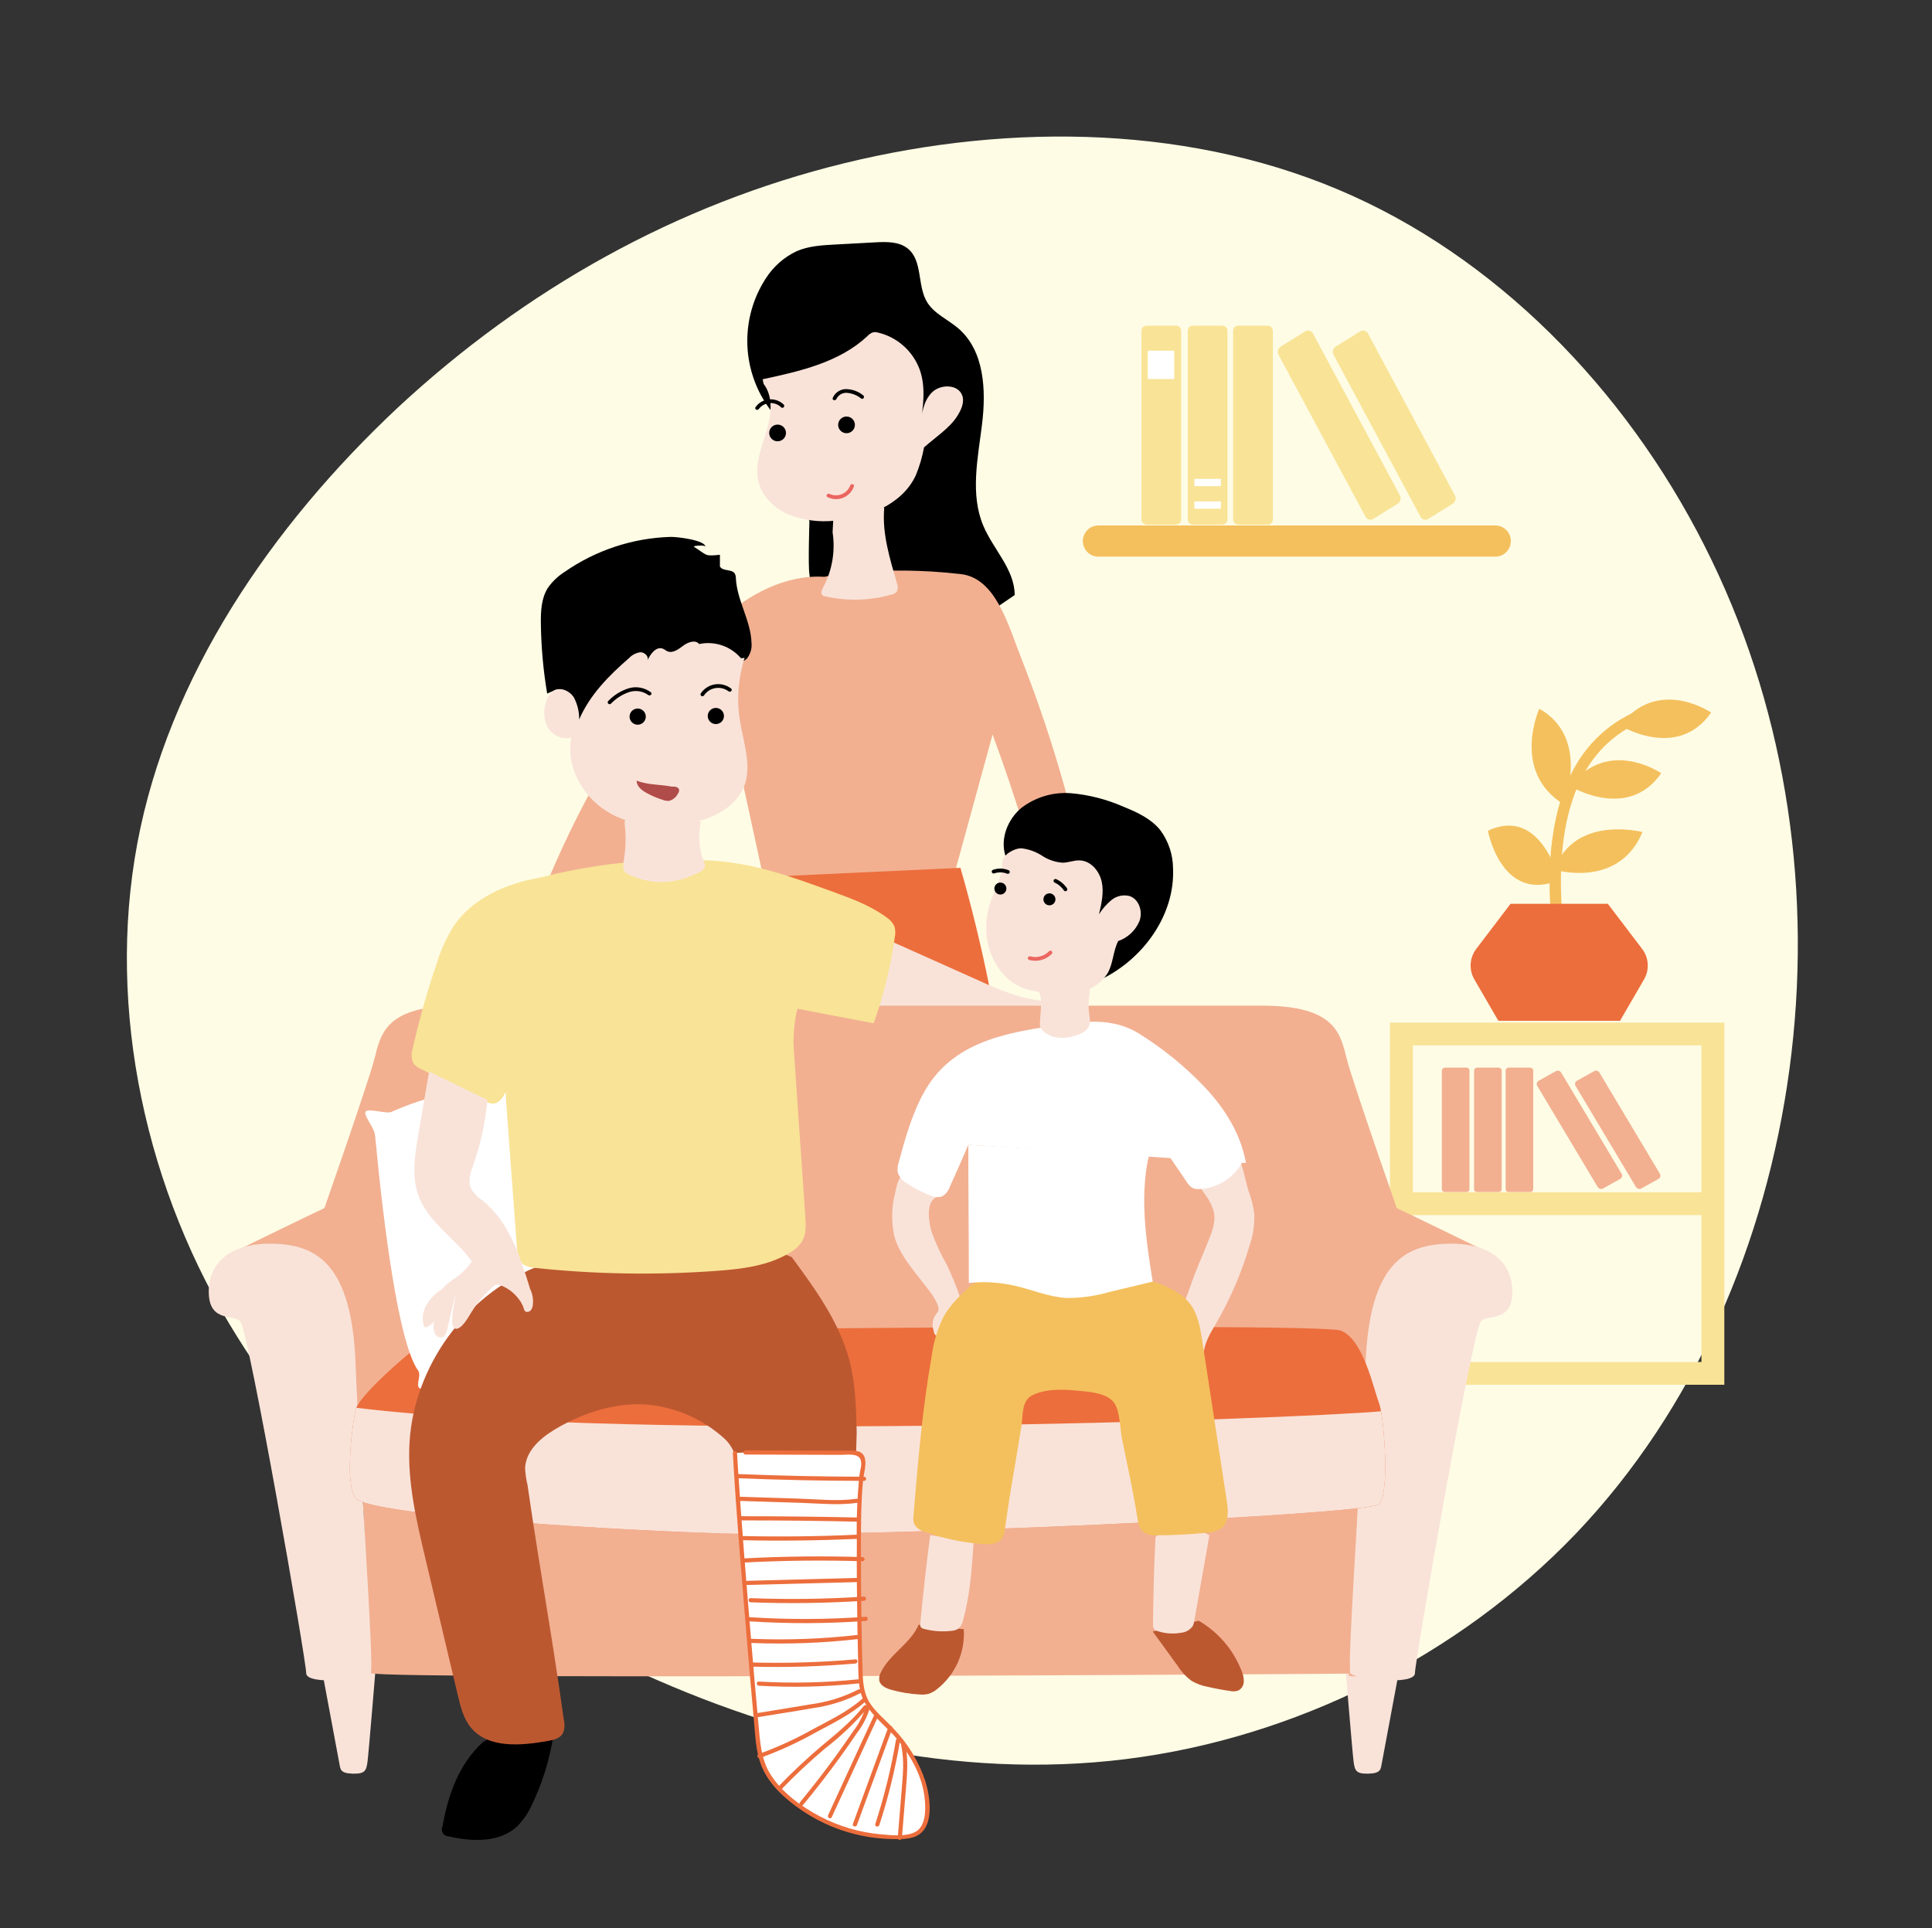 <svg width="521" height="520" viewBox="0 0 521 520" fill="none" xmlns="http://www.w3.org/2000/svg">
<rect x="0" y="0" width="521" height="520" fill="#333333" stroke="none"/>
<g clip-path="url(#clip0_117_2917)">
<path d="M364.652 52.777C406.716 71.759 441.012 108.4 461.574 151.075C482.091 193.499 488.832 241.707 482.563 288.32C476.295 334.934 457.019 379.957 425.057 413.503C393.303 446.753 348.91 468.779 303.679 474.401C258.198 480.068 211.633 469.376 169.135 449.434C126.595 429.24 88.376 399.755 64.023 360.591C39.42 321.473 28.635 272.426 37.022 227.507C45.409 182.589 73.012 142.051 107.299 109.901C141.631 78.007 182.485 55.051 227.784 43.992C273.084 32.932 322.586 33.793 364.652 52.777Z" fill="#FEFCE5"/>
<path d="M421.56 267.138C419.784 260.044 418.641 252.805 418.145 245.507C417.356 234.266 417.905 218.337 424.986 206.297C427.382 202.166 430.601 198.573 434.441 195.744C438.282 192.915 442.663 190.908 447.31 189.851L448.053 192.783C443.799 193.749 439.788 195.582 436.271 198.169C432.754 200.756 429.805 204.042 427.609 207.821C414.754 229.669 424.388 265.983 424.491 266.348L421.56 267.138Z" fill="#F4C05D"/>
<path d="M420.434 237.372C420.434 237.372 415.704 217.307 401.241 224.034C401.241 224.034 404.883 243.758 420.434 237.372Z" fill="#F4C05D"/>
<path d="M442.92 224.397C442.92 224.397 424.592 219.596 419.143 234.541C419.146 234.54 436.466 239.862 442.92 224.397Z" fill="#F4C05D"/>
<path d="M421.649 216.911C421.649 216.911 428.995 198.977 415.102 191.144C415.102 191.144 407.405 207.999 421.649 216.911Z" fill="#F4C05D"/>
<path d="M423.436 212.004C423.436 212.004 438.878 221.586 447.984 208.53C447.984 208.53 433.656 198.699 423.436 212.004Z" fill="#F4C05D"/>
<path d="M436.891 195.645C436.891 195.645 452.333 205.226 461.44 192.171C461.44 192.171 447.111 182.338 436.891 195.645Z" fill="#F4C05D"/>
<path d="M442.83 255.899L433.584 243.75H407.344L398.104 255.899C397.213 257.067 396.689 258.474 396.597 259.942C396.505 261.41 396.85 262.871 397.588 264.142L404.064 275.301H436.867L443.343 264.142C444.082 262.872 444.427 261.41 444.336 259.943C444.245 258.475 443.721 257.068 442.83 255.899Z" fill="#EC6E3C"/>
<path d="M374.837 275.789V373.447H464.996V275.789H374.837ZM381.006 321.549V281.932H458.828V321.553L381.006 321.549ZM381.006 367.307V327.697H458.828V367.307H381.006Z" fill="#F9E396"/>
<path d="M395.48 287.929H389.61C389.175 287.929 388.822 288.282 388.822 288.719V320.687C388.822 321.123 389.175 321.476 389.61 321.476H395.48C395.915 321.476 396.268 321.123 396.268 320.687V288.719C396.268 288.282 395.915 287.929 395.48 287.929Z" fill="#F2B091"/>
<path d="M404.169 287.929H398.299C397.864 287.929 397.512 288.282 397.512 288.719V320.687C397.512 321.123 397.864 321.476 398.299 321.476H404.169C404.604 321.476 404.957 321.123 404.957 320.687V288.719C404.957 288.282 404.604 287.929 404.169 287.929Z" fill="#F2B091"/>
<path d="M412.678 287.929H406.808C406.373 287.929 406.021 288.282 406.021 288.719V320.687C406.021 321.123 406.373 321.476 406.808 321.476H412.678C413.113 321.476 413.466 321.123 413.466 320.687V288.719C413.466 288.282 413.113 287.929 412.678 287.929Z" fill="#F2B091"/>
<path d="M436.917 317.938L432.296 320.518C432.055 320.654 431.771 320.69 431.503 320.621C431.235 320.551 431.004 320.381 430.858 320.146L414.554 292.854C414.487 292.742 414.442 292.617 414.423 292.487C414.404 292.357 414.41 292.224 414.443 292.097C414.475 291.969 414.532 291.85 414.61 291.745C414.689 291.639 414.788 291.551 414.901 291.484L414.934 291.466L419.561 288.884C419.802 288.749 420.086 288.713 420.354 288.782C420.621 288.852 420.851 289.022 420.997 289.257L437.304 316.551C437.37 316.664 437.414 316.789 437.432 316.92C437.45 317.05 437.442 317.183 437.409 317.31C437.375 317.437 437.317 317.556 437.238 317.661C437.158 317.766 437.059 317.854 436.945 317.92L436.917 317.938Z" fill="#F2B091"/>
<path d="M447.234 317.938L442.614 320.519C442.373 320.653 442.089 320.69 441.821 320.621C441.554 320.551 441.323 320.381 441.177 320.146L424.873 292.856C424.806 292.743 424.761 292.618 424.742 292.488C424.723 292.358 424.73 292.226 424.762 292.098C424.794 291.971 424.851 291.851 424.93 291.746C425.008 291.641 425.107 291.552 425.22 291.485L425.254 291.467L429.874 288.885C430.116 288.75 430.4 288.714 430.667 288.783C430.935 288.853 431.165 289.023 431.311 289.258L447.627 316.551C447.694 316.664 447.737 316.79 447.755 316.92C447.773 317.05 447.765 317.183 447.732 317.31C447.699 317.437 447.641 317.557 447.561 317.661C447.482 317.766 447.382 317.854 447.269 317.92L447.234 317.938Z" fill="#F2B091"/>
<path d="M130.159 469.881C123.768 475.741 120.839 484.038 119.322 492.557C119.217 492.783 119.157 493.028 119.146 493.278C119.136 493.527 119.174 493.777 119.26 494.011C119.346 494.246 119.477 494.461 119.647 494.645C119.816 494.828 120.02 494.976 120.246 495.08C120.493 495.195 120.761 495.255 121.033 495.257C127.323 496.711 134.692 496.958 139.428 492.585C141.207 490.791 142.628 488.672 143.615 486.343C145.983 481.363 147.712 476.102 148.76 470.685C149.08 469.614 149.035 468.466 148.632 467.423C147.809 465.828 145.672 465.517 143.871 465.584C139.001 465.77 134.267 467.251 130.155 469.876" fill="black"/>
<path d="M207.82 110.636C203.984 105.59 201.793 99.481 201.545 93.142C201.297 86.802 203.004 80.539 206.434 75.208C208.47 71.962 211.391 69.368 214.851 67.734C218.071 66.344 221.666 66.133 225.167 65.946L236.049 65.356C239.113 65.191 242.5 65.125 244.86 67.08C248.86 70.391 247.311 77.018 249.992 81.456C251.9 84.618 255.615 86.144 258.423 88.557C265.461 94.592 265.956 105.206 264.83 114.384C263.704 123.563 261.574 133.245 265.163 141.776C267.846 148.158 273.624 153.564 273.63 160.478C273.63 160.478 252.296 175.187 250.645 175.187C248.995 175.187 234.282 172.372 234.282 172.372L218.277 164.728C218.277 164.728 218.665 156.951 218.277 154.808C217.889 152.665 218.277 140.522 218.277 140.522C216.526 136.955 215.176 133.204 214.253 129.337C213.038 123.716 207.82 110.636 207.82 110.636Z" fill="black"/>
<path d="M249.177 120.661C248.704 123.278 247.947 125.835 246.92 128.287C243.191 136.162 233.809 139.806 225.09 140.422C220.862 140.877 216.587 140.311 212.621 138.772C208.737 137.086 205.39 133.792 204.469 129.671C203.483 125.27 205.301 120.8 206.626 116.49C207.95 112.179 208.669 107.089 205.913 103.508L205.662 102.282C215.757 100.126 226.393 97.696 233.91 90.65C234.327 90.175 234.861 89.819 235.459 89.617C235.908 89.544 236.369 89.573 236.806 89.7C239.371 90.315 241.743 91.56 243.708 93.324C245.673 95.087 247.169 97.314 248.062 99.802C249.71 104.581 248.94 109.808 248.151 114.803C248.528 111.585 249.027 108.102 251.33 105.819C253.633 103.537 258.375 103.59 259.476 106.638C260.169 108.57 259.141 110.671 258.021 112.392C255.96 115.553 251.995 118.131 249.183 120.651" fill="#F9E3D9"/>
<path d="M193.093 193.307C193.752 192.966 194.516 192.891 195.228 193.096C196.208 193.489 196.568 194.66 196.807 195.685L199.136 205.724L205.82 236.508L257.523 235.127L267.667 198.094C274.204 215.735 279.642 233.767 283.947 252.086C283.995 252.554 284.136 253.009 284.361 253.422C284.586 253.835 284.892 254.2 285.259 254.493C285.714 254.719 286.215 254.838 286.722 254.841C290.373 255.086 294.037 254.636 297.521 253.514L295.26 248.936C291.134 224.495 284.476 200.552 275.394 177.496C271.91 168.654 268.579 155.906 259.108 154.823C237.163 152.315 222.33 155.562 222.33 155.562C211.935 154.913 201.96 160.207 194.289 167.217C170.438 189.01 153.883 220.101 142.812 250.009C141.426 253.76 140.139 258.037 141.908 261.627C143.934 265.728 149.479 267.179 153.839 265.736C158.199 264.293 161.471 260.653 163.888 256.756C169.612 247.491 171.451 236.429 172.874 225.653C173.537 220.627 174.144 215.533 175.972 210.8C178.443 204.342 186.563 195.97 193.093 193.307Z" fill="#F2B091"/>
<path d="M206.361 236.484C201.26 258.963 198.063 281.833 196.803 304.852C222.021 305.959 247.266 303.405 271.756 297.268C269.22 275.882 264.954 254.739 259.001 234.046" fill="#EC6E3C"/>
<path d="M238.443 137.12C237.851 143.962 239.987 150.708 241.881 157.311C242.035 157.658 242.112 158.034 242.108 158.413C242.105 158.793 242.019 159.168 241.859 159.511C241.466 159.97 240.925 160.277 240.331 160.379C234.548 161.991 228.459 162.153 222.599 160.85C222.292 160.81 222.003 160.683 221.765 160.484C221.258 159.971 221.607 159.119 221.949 158.484C224.4 153.916 225.303 148.672 224.523 143.544L224.901 136.392L231.931 132.725L237.57 134.647L238.443 137.12Z" fill="#F9E3D9"/>
<path d="M235.244 251.584L264.244 264.568C267.671 266.207 271.216 267.585 274.85 268.689C282.414 270.781 290.46 270.472 298.098 272.279C300.19 272.774 302.511 273.669 303.249 275.68C304.505 279.099 300.294 281.934 296.747 282.815C287.33 285.158 277.426 284.293 267.822 282.902C254.414 280.961 240.628 277.789 230.022 269.393C228.366 268.218 227 266.678 226.027 264.893C223.738 260.08 228.044 253.574 233.388 253.774" fill="#F9E3D9"/>
<path d="M123.846 271.209C104.06 271.209 102.699 278.682 100.993 285.476C99.287 292.269 84.961 333.027 84.961 333.027L91.101 391.787H373.043L379.183 333.027C379.183 333.027 364.861 292.268 363.15 285.476C361.439 278.683 360.08 271.209 340.297 271.209" fill="#F2B091"/>
<path d="M60.731 338.79C60.731 338.79 92.463 323.179 96.216 321.822C99.969 320.464 111.225 320.246 111.906 323.752C112.587 327.258 118.046 356.807 116.681 360.202C115.316 363.598 96.565 385.869 94.344 385.772C92.123 385.676 60.731 338.79 60.731 338.79Z" fill="#F2B091"/>
<path d="M86.463 448.54C86.463 448.54 91.157 473.764 91.485 475.424C91.813 477.085 91.645 478.225 95.046 478.332C98.446 478.438 98.771 477.501 99.094 475.218C99.418 472.936 101.52 447.191 101.52 447.191L86.463 448.54Z" fill="#F9E3D9"/>
<path d="M377.672 448.54C377.672 448.54 372.976 473.764 372.65 475.424C372.325 477.085 372.489 478.225 369.088 478.332C365.688 478.438 365.364 477.501 365.04 475.218C364.715 472.936 362.614 447.191 362.614 447.191L377.672 448.54Z" fill="#F9E3D9"/>
<path d="M403.407 338.79C403.407 338.79 371.673 323.179 367.923 321.822C364.173 320.464 352.915 320.246 352.233 323.752C351.552 327.258 346.093 356.807 347.457 360.202C348.821 363.598 367.572 385.869 369.795 385.772C372.019 385.676 403.407 338.79 403.407 338.79Z" fill="#F2B091"/>
<path d="M376.26 402.394L376.253 402.318L373.281 402.357L370.311 402.318L370.301 402.394L97.869 405.097L99.969 451.225C103.183 453.143 399.479 451.245 373.28 451.245C373.074 451.245 360.958 453.146 364.168 451.225L366.268 405.097L376.26 402.394Z" fill="#F2B091"/>
<path d="M64.836 356.466C63.308 354.293 56.649 356.805 56.31 348.994C55.97 341.182 61.419 335.224 73.365 335.408C85.311 335.592 94.858 340.844 95.876 367.675C96.895 394.506 100.991 449.531 99.968 451.228C98.944 452.925 82.572 454.628 82.572 451.228C82.572 447.828 67.222 359.862 64.836 356.466Z" fill="#F9E3D9"/>
<path d="M399.302 356.466C400.83 354.293 407.489 356.805 407.829 348.994C408.168 341.182 402.72 335.224 390.775 335.408C378.829 335.592 369.282 340.844 368.263 367.675C367.244 394.506 363.146 449.531 364.171 451.229C365.195 452.927 381.567 454.63 381.567 451.229C381.567 447.829 396.915 359.862 399.302 356.466Z" fill="#F9E3D9"/>
<path d="M95.876 380.242C95.188 383.203 92.807 399.945 95.876 404.019C98.945 408.092 153.519 412.17 193.769 413.528C234.018 414.887 368.775 408.432 371.831 405.716C374.887 403.001 373.209 381.601 371.831 378.205C370.453 374.809 367.725 361.222 361.587 358.845C355.449 356.469 119.413 358.845 116.683 360.203C113.954 361.56 96.9 375.827 95.876 380.242Z" fill="#EC6E3C"/>
<path d="M96.084 379.659C95.997 379.845 95.927 380.039 95.876 380.238C95.188 383.199 92.807 399.941 95.876 404.014C98.945 408.087 153.519 412.166 193.769 413.524C234.018 414.881 368.775 408.428 371.831 405.712C374.458 403.377 373.586 387.249 372.416 380.61C348.202 382.743 173.645 389.072 96.084 379.659Z" fill="#F9E3D9"/>
<path d="M98.505 300.055C98.471 301.56 100.942 304.028 101.156 306.287C103.416 330.283 107.452 362.251 112.759 369.639C113.677 370.913 112.086 373.556 113.069 374.339C114.052 375.122 118.247 372.798 119.228 372.861C144.739 374.504 170.474 366.387 171.655 366.778C172.837 367.17 176.153 366.663 176.546 365.883C176.938 365.104 174.971 362.131 174.386 361.152C173.8 360.173 173.537 328.67 164.703 297.506C164.226 295.823 166.101 292.525 164.301 291.456C163.292 290.856 157.735 294.345 157.14 294.177C147.259 291.387 124.262 291.387 105.576 299.866C104.098 300.539 98.543 298.506 98.505 300.055Z" fill="white"/>
<path d="M228.804 462.765C222.426 463.847 215.939 464.13 209.491 463.607C205.782 463.183 204.877 463.126 204.606 459.391C204.375 456.191 204.152 452.999 203.904 449.805C202.875 436.602 201.596 423.422 200.068 410.265C199.293 403.59 200.877 393.097 195.429 388.046C189.524 382.654 181.997 379.386 174.035 378.76C166.048 378.323 158.096 380.771 151.107 384.641C146.889 386.973 141.967 390.493 141.599 395.784C141.665 397.394 141.89 398.994 142.27 400.56C142.695 403.528 143.134 406.492 143.586 409.453C144.439 415.054 145.339 420.649 146.243 426.246C148.285 438.803 150.329 451.357 152.068 463.96C152.365 465.151 152.254 466.407 151.752 467.527C150.955 468.86 149.236 469.254 147.703 469.527C140.437 470.815 131.64 471.582 126.97 465.892C124.974 463.46 124.198 460.291 123.47 457.236L114.692 420.22C112.267 409.984 109.823 399.574 110.433 389.072C111.618 368.67 125.373 349.513 144.38 341.793L183.049 326.935L213.504 339.018C219.871 347.668 226.373 356.59 229.08 366.971C230.725 373.282 230.888 379.867 231.025 386.385L228.804 462.765Z" fill="#BC5830"/>
<path d="M119.296 347.578C117.598 348.632 116.161 350.06 115.094 351.753C114.569 352.6 114.223 353.545 114.078 354.531C113.933 355.518 113.993 356.523 114.253 357.485C114.259 357.556 114.278 357.624 114.31 357.687C114.342 357.75 114.386 357.807 114.44 357.852C114.493 357.898 114.556 357.933 114.623 357.955C114.69 357.976 114.761 357.985 114.831 357.979C114.938 357.97 115.04 357.929 115.124 357.863C115.962 357.505 116.684 356.92 117.21 356.175" fill="#F9E3D9"/>
<path d="M217.099 266.738C214.54 271.015 213.723 278.113 214.065 283.081L217.17 328.186C217.321 330.399 217.444 332.756 216.354 334.686C215.504 336.02 214.329 337.115 212.939 337.866C207.134 341.396 200.118 342.231 193.334 342.73C177.001 343.934 160.593 343.669 144.307 341.939C143.126 341.923 141.975 341.565 140.992 340.908C139.731 339.866 139.519 338.054 139.397 336.428L136.415 296.067V289.9" fill="#F9E396"/>
<path d="M136.275 294.676C135.582 296.077 134.508 297.591 132.941 297.64C132.154 297.598 131.391 297.362 130.718 296.951L113.61 288.346C112.786 288.016 112.06 287.479 111.501 286.788C111.203 286.172 111.031 285.502 110.995 284.818C110.96 284.134 111.061 283.449 111.293 282.805C113.041 274.993 115.218 267.284 117.813 259.712C118.871 256.237 120.376 252.916 122.289 249.831C127.371 242.248 136.496 238.285 145.513 236.703C160.07 232.96 175.096 231.377 190.111 232.002C202.633 232.465 212.79 236.202 224.573 240.492C229.623 242.33 234.75 244.211 239.067 247.403C239.997 247.989 240.739 248.831 241.203 249.828C241.476 250.796 241.506 251.816 241.292 252.799C240.194 260.699 238.285 268.464 235.597 275.971L215.028 272.047" fill="#F9E396"/>
<path d="M115.712 288.99L112.787 306.104C111.873 311.464 110.98 317.096 112.771 322.232C115.362 329.652 122.625 333.797 127.234 340.173C126.084 341.853 124.655 343.323 123.009 344.52C121.961 345.189 120.964 345.935 120.026 346.751C117.36 349.368 117.073 353.482 116.948 357.207C116.855 358.02 116.959 358.844 117.249 359.608C117.407 359.987 117.69 360.3 118.052 360.493C118.413 360.686 118.83 360.749 119.231 360.669C120.081 360.404 120.405 359.395 120.606 358.534L122.815 349.005C122.672 351.322 120.783 358.177 122.948 358.359C124.6 358.413 126.335 355.148 127.208 353.751C128.763 351.261 130.675 349.014 132.883 347.081C133.158 346.803 133.498 346.597 133.871 346.482C134.315 346.42 134.766 346.492 135.168 346.69C136.865 347.377 138.365 348.477 139.533 349.89C140.168 350.615 140.685 351.436 141.064 352.322C141.314 352.978 141.335 353.923 142.334 353.8C142.547 353.763 142.749 353.678 142.924 353.551C143.1 353.424 143.244 353.26 143.347 353.069C143.547 352.687 143.665 352.267 143.694 351.837C143.862 350.274 143.554 348.697 142.81 347.313L142.911 347.464C140.262 338.777 137.271 329.551 130.205 323.811C128.906 322.972 127.815 321.845 127.019 320.516C126.094 318.492 126.931 316.15 127.672 314.053C129.653 308.429 130.918 302.577 131.435 296.636" fill="#F9E3D9"/>
<path d="M147.555 187.053C146.505 180.822 145.937 174.519 145.855 168.201C145.812 164.878 145.955 161.368 147.734 158.555C148.939 156.834 150.473 155.37 152.245 154.246C160.651 148.392 170.571 145.109 180.801 144.795C182.621 144.743 190.302 145.693 190.257 147.506C190.824 146.953 186.52 147.084 187.193 147.506C190.856 149.779 189.844 150.054 194.138 149.619V152.759C194.831 154.142 197.363 153.391 198.169 154.712C198.37 155.128 198.465 155.587 198.446 156.049C198.777 161.989 202.464 167.382 202.654 173.328C202.739 174.1 202.668 174.882 202.447 175.626C202.226 176.37 201.858 177.063 201.365 177.662C200.463 178.446 199.363 178.967 198.186 179.168C187.985 181.703 176.302 179.747 167.655 185.7C165.175 187.406 163.235 199.663 160.244 199.327C156.698 198.926 153.271 184.85 149.9 186.008" fill="black"/>
<path d="M200.802 177.431C199.068 182.828 198.621 188.558 199.496 194.159C200.447 200.201 202.895 206.52 200.609 212.196C198.373 217.743 192.252 220.722 186.377 221.956C178.699 223.568 170.284 222.94 163.63 218.799C156.976 214.657 152.556 206.587 154.06 198.917C152.842 199.21 151.562 199.095 150.416 198.591C149.269 198.087 148.318 197.221 147.707 196.125C147.136 195.014 146.812 193.792 146.76 192.544C146.708 191.295 146.929 190.05 147.406 188.896C147.734 187.817 148.422 186.884 149.354 186.254C151.162 185.211 153.594 186.299 154.73 188.042C155.714 189.882 156.214 191.942 156.184 194.03C159.014 187.457 164.192 182.185 169.614 177.497C170.428 176.624 171.518 176.06 172.699 175.903C173.883 175.886 175.095 177.134 174.567 178.188C175.361 176.364 177.01 174.171 178.833 174.978C179.217 175.149 179.536 175.441 179.917 175.619C181.371 176.297 182.955 175.112 184.236 174.144C185.517 173.176 187.543 172.439 188.544 173.69C190.589 173.253 192.714 173.377 194.695 174.048C196.676 174.719 198.44 175.913 199.802 177.504" fill="#F9E3D9"/>
<path d="M188.987 221.63C188.987 221.63 167.756 218.084 168.428 221.95C168.792 224.783 168.796 227.65 168.441 230.484C168.352 231.59 167.838 233.496 168.175 234.555C168.489 235.533 169.897 236.009 170.843 236.408C173.351 237.428 176.038 237.928 178.743 237.879C181.449 237.831 184.117 237.234 186.586 236.125C187.474 235.724 189.491 235.006 189.963 234.101C190.436 233.197 189.501 231.702 189.26 230.789C188.455 227.8 188.362 224.662 188.987 221.63Z" fill="#F9E3D9"/>
<path d="M247.719 438.163C245.599 443.227 239.914 446.052 237.549 451.007C237.165 451.68 237.011 452.46 237.111 453.229C237.412 454.64 238.989 455.337 240.384 455.73C242.843 456.414 245.369 456.832 247.917 456.976C248.733 457.057 249.556 457.006 250.356 456.826C251.241 456.545 252.06 456.09 252.767 455.487C255.164 453.578 257.065 451.116 258.307 448.311C259.55 445.507 260.097 442.442 259.901 439.379" fill="#BC5830"/>
<path d="M323.238 437.094C328.539 440.157 332.633 444.949 334.84 450.671C335.236 451.571 335.433 452.546 335.418 453.529C335.402 454.022 335.258 454.502 334.999 454.92C334.74 455.339 334.375 455.682 333.941 455.914C333.2 456.169 332.402 456.209 331.638 456.03C329.615 455.737 327.606 455.361 325.613 454.9C324.13 454.627 322.704 454.105 321.394 453.357C319.915 452.277 318.65 450.929 317.667 449.381L310.853 440" fill="#BC5830"/>
<path d="M250.849 414.02C249.81 421.945 248.919 429.887 248.178 437.847C248.114 438.163 248.155 438.491 248.293 438.781C248.525 439.066 248.855 439.253 249.217 439.305C251.63 439.937 254.139 440.11 256.615 439.813C257.239 439.779 257.844 439.593 258.38 439.272C259.095 438.65 259.572 437.797 259.728 436.861C261.624 429.996 262.095 422.834 262.554 415.728" fill="#F9E3D9"/>
<path d="M311.525 439.665C313.749 440.525 316.167 440.756 318.514 440.332C319.146 440.278 319.758 440.083 320.305 439.761C320.852 439.438 321.319 438.997 321.674 438.47C321.878 438.018 322.013 437.539 322.076 437.047L326.138 414.039L316.152 408.934L311.596 414.616C311.211 422.667 310.987 430.723 310.923 438.786" fill="#F9E3D9"/>
<path d="M327.67 357.364C326.19 359.877 324.77 362.328 324.552 365.292C324.425 367.073 323.89 369.476 321.759 366.958C319.593 364.388 318.328 361.176 318.159 357.816C317.975 353.889 319.755 350.615 320.957 347.035C322.385 342.787 324.29 338.64 325.944 334.474C326.891 332.087 327.852 329.539 327.378 327.016C326.917 325.253 326.109 323.599 325.003 322.152C323.377 319.708 320.629 317.029 322.028 313.883C322.554 312.79 323.345 311.848 324.329 311.142C326.388 309.574 330.599 307.652 332.703 309.998C334.974 312.529 335.663 318.1 336.72 321.271C337.48 323.277 337.994 325.368 338.25 327.498C338.34 330.312 337.919 333.12 337.006 335.783C334.796 343.336 331.66 350.585 327.67 357.364Z" fill="#F9E3D9"/>
<path d="M255.348 341.15C256.617 343.823 257.744 346.561 258.727 349.352C259.492 351.393 261.36 353.341 260.881 355.652C260.6 356.634 260.109 357.543 259.442 358.316C258.9 359.272 258.052 360.018 257.036 360.432C256.019 360.846 254.894 360.904 253.84 360.597C253.363 360.666 252.878 360.541 252.492 360.251C252.107 359.961 251.852 359.53 251.783 359.051C251.772 358.97 251.766 358.889 251.766 358.807C251.553 358.186 251.469 357.527 251.519 356.873C251.569 356.218 251.752 355.58 252.057 354.999C252.773 353.799 253.443 353.609 252.938 352.144C252.149 349.844 250.232 347.657 248.773 345.757C245.783 341.865 242.371 338.011 241.117 333.156C240.328 329.333 240.431 325.38 241.419 321.604C242.17 318.052 242.643 316.148 246.725 315.729C247.736 315.628 248.757 315.686 249.751 315.899C251.075 316.111 252.289 316.763 253.197 317.752C253.594 318.246 253.872 318.824 254.01 319.443C254.148 320.063 254.141 320.705 253.991 321.321C253.582 322.874 252.713 322.489 251.76 323.356C249.736 325.199 250.535 329.913 251.201 332.158C252.319 335.271 253.707 338.28 255.348 341.15Z" fill="#F9E3D9"/>
<path d="M262.265 346.251C259.297 348.962 256.275 351.743 254.359 355.271C252.786 358.513 251.745 361.988 251.275 365.563C248.743 379.808 247.545 394.246 246.349 408.662C246.211 409.478 246.287 410.316 246.569 411.094C247.232 412.137 248.279 412.876 249.482 413.152C254.471 414.933 259.677 416.029 264.959 416.412C266.853 416.549 269.076 416.447 270.189 414.912C270.691 414.085 270.981 413.145 271.032 412.178C271.869 405.968 272.901 399.791 273.959 393.616C274.469 390.632 274.972 387.65 275.434 384.659C275.921 381.508 275.389 377.583 278.687 376.127C282.779 374.326 287.466 374.727 291.914 375.172C294.57 375.434 298.598 375.883 300.365 378.216C302.098 380.497 301.982 385.15 302.542 387.904C303.977 395.01 305.57 402.075 306.69 409.242C306.921 410.713 307.235 412.334 308.422 413.242C309.512 413.9 310.786 414.185 312.052 414.053C316.505 414.041 320.95 413.811 325.389 413.364C326.825 413.347 328.227 412.914 329.424 412.118C331.442 410.473 331.232 407.398 330.839 404.833L324.21 361.595C323.672 358.076 323.062 354.393 320.881 351.569C318.872 348.969 315.773 347.45 312.71 346.242C296.48 339.94 278.488 339.943 262.261 346.25" fill="#F4C05D"/>
<path d="M271.137 230.805C269.67 226.222 271.715 220.978 275.422 217.891C279.298 214.92 284.142 213.51 289.002 213.939C293.82 214.386 298.535 215.611 302.963 217.566C306.636 219.037 310.381 220.78 312.869 223.846C315.091 226.833 316.304 230.453 316.334 234.179C316.888 246.665 308.41 258.501 297.146 264.021L271.137 230.805Z" fill="black"/>
<path d="M261.132 308.748C259.515 312.516 257.857 316.268 256.158 320.005C255.795 321.148 255.01 322.109 253.963 322.69C252.925 322.968 251.822 322.856 250.861 322.375C248.648 321.535 246.539 320.443 244.574 319.122C243.453 318.514 242.585 317.525 242.125 316.333C241.953 315.335 242.045 314.31 242.392 313.359C244.218 306.601 246.107 299.757 249.679 293.729C257.845 279.958 273.704 278.094 288.301 276.052C294.917 275.125 301.3 275.14 307.143 278.736C313.678 282.804 319.667 287.695 324.964 293.288C330.346 298.988 334.666 305.941 335.985 313.655" fill="white"/>
<path d="M261.13 308.748C261.111 320.949 261.288 333.793 261.267 345.995C265.409 345.561 269.593 345.815 273.653 346.744C278.311 347.813 282.803 349.773 287.575 350.045C291.472 350.077 295.352 349.54 299.095 348.45L310.846 345.638C308.737 332.51 306.688 318.653 311.506 306.249L320.016 318.74C320.401 319.426 320.959 320 321.633 320.404C322.221 320.645 322.86 320.739 323.493 320.676C325.915 320.551 328.263 319.793 330.303 318.478C332.343 317.162 334.004 315.334 335.123 313.176" fill="white"/>
<path d="M301.543 253.786C300.157 256.509 300.203 259.801 298.698 262.459C297.897 263.724 296.851 264.814 295.62 265.663C294.389 266.512 293.001 267.104 291.537 267.401C288.601 267.983 285.593 268.097 282.622 267.74C280.485 267.644 278.368 267.272 276.326 266.632C270.179 264.461 266.321 257.907 265.968 251.42C265.828 248.836 266.156 246.249 266.935 243.783C268.132 239.998 270.4 236.402 270.264 232.433C270.524 230.464 273.499 228.726 275.487 228.784C277.47 229.013 279.372 229.703 281.041 230.801C282.712 231.898 284.64 232.539 286.633 232.661C288.165 232.62 289.647 231.985 291.174 232.039C294.143 232.138 296.473 234.9 297.099 237.791C297.725 240.683 297.044 243.681 296.366 246.562C297.283 245.105 298.427 243.805 299.753 242.709C300.425 242.165 301.214 241.787 302.057 241.604C302.901 241.421 303.775 241.439 304.61 241.656C307.213 242.509 308.257 245.935 307.247 248.47C306.721 249.707 305.941 250.82 304.958 251.736C303.976 252.652 302.812 253.35 301.543 253.786Z" fill="#F9E3D9"/>
<path d="M280.426 276.136C280.346 278.061 282.851 279.37 284.556 279.742C286.283 280.033 288.054 279.903 289.72 279.363C290.694 279.137 291.619 278.735 292.45 278.177C294.239 276.861 294.044 275.411 293.729 273.505C293.455 271.571 293.504 269.604 293.874 267.686C294.159 265.919 292.184 265.163 290.672 264.757C288.359 264.14 285.945 264.004 283.578 264.358C282.602 264.435 281.67 264.797 280.898 265.4C279.445 266.723 280.621 268.073 280.711 269.581C280.838 271.756 280.511 273.973 280.426 276.136Z" fill="#F9E3D9"/>
<path d="M164.749 189.777C166.107 188.36 167.782 187.288 169.636 186.65C170.497 186.364 171.413 186.285 172.31 186.42C173.207 186.555 174.06 186.9 174.799 187.427C175.311 187.827 176.038 187.117 175.523 186.707C174.699 186.085 173.744 185.661 172.732 185.466C171.72 185.271 170.676 185.31 169.681 185.581C167.526 186.228 165.576 187.425 164.021 189.055C163.544 189.509 164.269 190.23 164.744 189.777H164.749Z" fill="black"/>
<path d="M189.851 187.542C190.533 186.53 191.586 185.83 192.781 185.593C193.976 185.356 195.215 185.602 196.23 186.277C196.302 186.326 196.372 186.374 196.441 186.426C196.944 186.843 197.67 186.126 197.164 185.705C195.99 184.782 194.5 184.362 193.018 184.535C191.536 184.709 190.182 185.462 189.251 186.631C189.151 186.758 189.056 186.888 188.968 187.022C188.936 187.08 188.915 187.145 188.907 187.212C188.9 187.279 188.906 187.347 188.925 187.411C188.943 187.476 188.975 187.536 189.017 187.589C189.059 187.641 189.111 187.685 189.171 187.717C189.285 187.779 189.42 187.795 189.546 187.762C189.673 187.729 189.782 187.649 189.852 187.538L189.851 187.542Z" fill="black"/>
<path d="M171.964 195.445C173.173 195.445 174.153 194.469 174.153 193.265C174.153 192.062 173.173 191.086 171.964 191.086C170.755 191.086 169.775 192.062 169.775 193.265C169.775 194.469 170.755 195.445 171.964 195.445Z" fill="black"/>
<path d="M193.042 195.276C194.251 195.276 195.231 194.3 195.231 193.096C195.231 191.892 194.251 190.917 193.042 190.917C191.833 190.917 190.854 191.892 190.854 193.096C190.854 194.3 191.833 195.276 193.042 195.276Z" fill="black"/>
<path d="M180.19 211.968C177.176 211.551 174.53 211.603 171.674 210.546C171.662 212.032 173.044 213.125 174.348 213.847C175.776 214.632 177.279 215.269 178.836 215.748C179.347 215.94 179.892 216.019 180.436 215.979C180.954 215.844 181.436 215.597 181.849 215.255C182.262 214.914 182.596 214.486 182.828 214.002C183.048 213.717 183.159 213.363 183.14 213.003C183.045 212.454 182.409 212.176 181.85 212.134C181.291 212.168 180.731 212.111 180.19 211.968Z" fill="#B04C49"/>
<path d="M209.69 119.012C210.939 119.012 211.952 118.004 211.952 116.76C211.952 115.516 210.939 114.507 209.69 114.507C208.441 114.507 207.429 115.516 207.429 116.76C207.429 118.004 208.441 119.012 209.69 119.012Z" fill="black"/>
<path d="M228.282 116.834C229.529 116.834 230.541 115.826 230.541 114.584C230.541 113.341 229.529 112.333 228.282 112.333C227.034 112.333 226.022 113.341 226.022 114.584C226.022 115.826 227.034 116.834 228.282 116.834Z" fill="black"/>
<path d="M223.158 134.064C224.359 134.673 225.751 134.782 227.031 134.366C228.311 133.951 229.375 133.045 229.992 131.846C230.1 131.633 230.194 131.412 230.272 131.186C230.494 130.568 229.506 130.302 229.286 130.915C228.901 131.934 228.13 132.76 227.14 133.211C226.151 133.662 225.024 133.702 224.005 133.323C223.893 133.282 223.784 133.236 223.677 133.185C223.088 132.9 222.57 133.779 223.158 134.064Z" fill="#EB6660"/>
<path d="M268.09 235.552C269.252 235.146 270.521 235.179 271.66 235.645C271.79 235.681 271.929 235.663 272.047 235.597C272.165 235.53 272.251 235.42 272.288 235.29C272.321 235.159 272.302 235.021 272.235 234.904C272.168 234.787 272.059 234.701 271.93 234.663C270.613 234.141 269.153 234.108 267.813 234.569C267.748 234.587 267.687 234.617 267.634 234.658C267.581 234.699 267.536 234.75 267.503 234.809C267.469 234.867 267.448 234.931 267.439 234.998C267.431 235.065 267.436 235.133 267.454 235.198C267.472 235.263 267.503 235.323 267.544 235.376C267.585 235.429 267.637 235.474 267.696 235.506C267.754 235.539 267.819 235.56 267.885 235.568C267.952 235.576 268.02 235.57 268.084 235.552H268.09Z" fill="black"/>
<path d="M284.362 237.995C284.623 238.115 284.877 238.252 285.121 238.405C285.242 238.484 285.362 238.564 285.479 238.648C285.514 238.672 285.547 238.698 285.579 238.725C285.642 238.775 285.704 238.824 285.763 238.875C285.982 239.061 286.189 239.261 286.381 239.475C286.431 239.527 286.478 239.581 286.523 239.637L286.592 239.721C286.599 239.731 286.673 239.82 286.633 239.77C286.592 239.719 286.664 239.81 286.672 239.822L286.735 239.908C286.782 239.972 286.827 240.038 286.871 240.103C286.94 240.22 287.052 240.305 287.183 240.339C287.314 240.373 287.453 240.354 287.571 240.286C287.628 240.253 287.679 240.208 287.72 240.155C287.76 240.102 287.79 240.042 287.807 239.977C287.824 239.912 287.828 239.845 287.819 239.779C287.81 239.713 287.788 239.649 287.754 239.591C287.04 238.517 286.045 237.66 284.877 237.116C284.759 237.05 284.62 237.032 284.489 237.066C284.358 237.1 284.245 237.183 284.174 237.298C284.107 237.415 284.089 237.553 284.123 237.683C284.157 237.813 284.241 237.924 284.356 237.993L284.362 237.995Z" fill="black"/>
<path d="M269.773 241.246C270.668 241.246 271.393 240.523 271.393 239.632C271.393 238.74 270.668 238.017 269.773 238.017C268.878 238.017 268.152 238.74 268.152 239.632C268.152 240.523 268.878 241.246 269.773 241.246Z" fill="black"/>
<path d="M283 244.153C283.895 244.153 284.621 243.43 284.621 242.539C284.621 241.647 283.895 240.924 283 240.924C282.105 240.924 281.38 241.647 281.38 242.539C281.38 243.43 282.105 244.153 283 244.153Z" fill="black"/>
<path d="M277.509 258.882C278.582 259.185 279.716 259.194 280.793 258.907C281.871 258.619 282.851 258.047 283.631 257.249C284.085 256.773 283.362 256.049 282.907 256.528C282.256 257.199 281.437 257.681 280.535 257.923C279.633 258.164 278.683 258.157 277.785 257.901C277.659 257.874 277.527 257.897 277.416 257.964C277.305 258.031 277.224 258.139 277.19 258.264C277.155 258.389 277.169 258.522 277.229 258.637C277.289 258.753 277.391 258.84 277.513 258.883L277.509 258.882Z" fill="#EB6660"/>
<path d="M198.188 391.861C198.968 406.107 202.817 453.719 204.253 467.914C204.408 470.682 204.949 473.415 205.859 476.034C207.251 479.177 209.34 481.962 211.966 484.174C220.515 491.829 231.701 495.842 243.151 495.365C244.91 495.443 246.641 494.912 248.053 493.859C249.155 492.672 249.802 491.131 249.879 489.511C251.02 480.13 245.354 471.198 238.609 464.546C236.591 462.556 234.401 460.608 233.254 458.023C232.461 455.961 232.064 453.767 232.086 451.557C231.805 444.394 230.974 403.532 232.548 396.537C232.919 394.883 233.079 392.662 231.517 391.987C231.054 391.826 230.563 391.758 230.073 391.788L201.032 391.695" fill="white"/>
<path d="M197.624 391.861C198.513 407.99 199.918 424.101 201.246 440.199C201.893 448.037 202.551 455.878 203.282 463.71C203.679 467.957 203.773 472.484 205.43 476.462C207.527 481.499 212.004 485.398 216.449 488.392C221.294 491.64 226.725 493.91 232.438 495.074C235.165 495.635 237.939 495.937 240.723 495.974C243.093 496.004 245.988 496.097 247.999 494.631C251.916 491.773 250.771 484.529 249.616 480.592C247.847 475.173 244.867 470.229 240.904 466.138C238.831 463.878 236.295 461.918 234.604 459.338C232.96 456.829 232.728 453.912 232.622 450.999C232.535 448.593 232.484 446.185 232.432 443.778C232.262 435.812 232.176 427.844 232.172 419.875C232.179 412.98 232.088 406.008 232.743 399.138C232.961 396.847 234.51 392.804 231.792 391.522C230.752 391.203 229.657 391.106 228.578 391.239L222.622 391.221L211.824 391.187L201.026 391.152C200.877 391.152 200.735 391.211 200.63 391.316C200.525 391.422 200.467 391.564 200.467 391.713C200.467 391.861 200.525 392.004 200.63 392.109C200.735 392.214 200.877 392.273 201.026 392.273L221.504 392.339L226.716 392.356C228.333 392.356 231.425 391.822 232.08 393.646C232.542 394.946 231.943 396.468 231.768 397.804C231.161 403.791 230.926 409.811 231.064 415.827C231.012 423.552 231.085 431.278 231.217 439.002C231.269 441.999 231.333 444.995 231.409 447.99C231.487 450.957 231.368 454.1 232.252 456.954C233.82 462.03 238.899 465.263 242.118 469.255C245.843 473.875 248.874 479.373 249.395 485.37C249.635 488.156 249.696 492.511 246.836 494.044C244.315 495.393 240.454 494.938 237.696 494.708C231.831 494.208 226.126 492.526 220.924 489.763C215.891 487.092 210.767 483.322 207.715 478.431C205.149 474.323 204.957 469.43 204.513 464.74C203.836 457.575 203.231 450.402 202.632 443.23C201.306 427.328 199.992 411.415 198.975 395.487C198.899 394.282 198.824 393.073 198.757 391.866C198.718 391.148 197.591 391.144 197.631 391.866L197.624 391.861Z" fill="#EC6E3C"/>
<path d="M204.632 454.615C213.588 455.136 222.571 454.932 231.495 454.004C232.21 453.931 232.216 452.804 231.495 452.883C222.571 453.811 213.588 454.016 204.632 453.493C203.908 453.452 203.91 454.573 204.632 454.615Z" fill="#EC6E3C"/>
<path d="M233.489 460.267C232.765 462.68 231.599 464.937 230.052 466.923C228.583 469.09 227.082 471.234 225.547 473.354C222.409 477.688 219.133 481.918 215.718 486.045C215.262 486.598 216.054 487.397 216.515 486.84C219.984 482.639 223.319 478.333 226.52 473.921C228.101 471.734 229.649 469.522 231.162 467.286C232.704 465.278 233.861 463 234.576 460.569C234.74 459.874 233.652 459.569 233.49 460.269L233.489 460.267Z" fill="#EC6E3C"/>
<path d="M243.011 470.673C243.942 474.8 243.452 479.036 243.111 483.204L242.089 495.668C242.029 496.388 243.155 496.383 243.215 495.668L244.278 482.715C244.615 478.594 245.016 474.453 244.098 470.375C243.94 469.68 242.854 469.968 243.012 470.675L243.011 470.673Z" fill="#EC6E3C"/>
<path d="M202.867 449.476C212.146 449.721 221.432 449.44 230.68 448.634C231.396 448.57 231.402 447.45 230.68 447.513C221.432 448.319 212.146 448.6 202.867 448.354C202.718 448.354 202.576 448.414 202.471 448.519C202.367 448.624 202.308 448.766 202.308 448.915C202.308 449.064 202.367 449.206 202.471 449.311C202.576 449.417 202.718 449.476 202.867 449.476Z" fill="#EC6E3C"/>
<path d="M202.636 443.085C212.303 443.48 221.987 443.121 231.598 442.009C232.31 441.927 232.318 440.809 231.598 440.888C221.987 442 212.303 442.36 202.636 441.965C201.912 441.934 201.912 443.055 202.636 443.085Z" fill="#EC6E3C"/>
<path d="M202.181 437.26C212.596 437.934 223.044 437.897 233.454 437.151C234.174 437.101 234.178 435.98 233.454 436.03C223.044 436.776 212.596 436.813 202.181 436.139C201.456 436.093 201.462 437.215 202.181 437.26Z" fill="#EC6E3C"/>
<path d="M232.997 430.591C222.817 431.251 212.609 431.388 202.415 431.001C201.689 430.974 201.69 432.095 202.415 432.122C212.609 432.509 222.817 432.372 232.997 431.712C233.717 431.669 233.722 430.543 232.997 430.591Z" fill="#EC6E3C"/>
<path d="M231.525 455.613C227.458 457.69 223.067 459.054 218.541 459.647C213.747 460.475 208.939 461.223 204.14 462.007C203.427 462.123 203.727 463.207 204.441 463.089C209.399 462.278 214.369 461.518 219.316 460.646C223.774 460.025 228.096 458.651 232.097 456.584C232.161 456.547 232.217 456.497 232.261 456.439C232.306 456.38 232.338 456.313 232.357 456.242C232.376 456.17 232.381 456.096 232.371 456.023C232.361 455.95 232.336 455.879 232.299 455.816C232.223 455.687 232.099 455.593 231.955 455.555C231.81 455.518 231.657 455.539 231.528 455.614L231.525 455.613Z" fill="#EC6E3C"/>
<path d="M232.485 458.175C228.652 461.583 223.747 463.897 219.26 466.331C214.573 468.957 209.681 471.198 204.633 473.032C203.953 473.264 204.245 474.352 204.935 474.113C210.077 472.25 215.06 469.972 219.835 467.301C224.413 464.817 229.376 462.453 233.287 458.972C233.83 458.491 233.03 457.698 232.492 458.18L232.485 458.175Z" fill="#EC6E3C"/>
<path d="M235.831 462.325L223.316 489.52C223.015 490.169 223.986 490.74 224.287 490.085L236.796 462.892C237.098 462.24 236.126 461.671 235.825 462.325H235.831Z" fill="#EC6E3C"/>
<path d="M239.537 465.831L230.003 491.89C229.753 492.569 230.842 492.862 231.088 492.19L240.624 466.131C240.874 465.453 239.785 465.159 239.539 465.831H239.537Z" fill="#EC6E3C"/>
<path d="M232.966 460.038C229.751 464.129 225.711 467.419 221.725 470.729C217.534 474.265 213.531 478.02 209.734 481.978C209.231 482.494 210.025 483.289 210.531 482.77C214.327 478.811 218.329 475.056 222.521 471.522C226.634 468.365 230.401 464.781 233.762 460.829C234.204 460.268 233.415 459.467 232.966 460.036V460.038Z" fill="#EC6E3C"/>
<path d="M241.606 469.268C240.307 476.941 238.446 484.509 236.038 491.909C235.814 492.597 236.902 492.891 237.125 492.209C239.532 484.809 241.393 477.241 242.693 469.567C242.811 468.861 241.728 468.559 241.606 469.268Z" fill="#EC6E3C"/>
<path d="M201.542 427.451L231.111 426.673C231.259 426.673 231.402 426.614 231.506 426.509C231.611 426.404 231.67 426.261 231.67 426.113C231.67 425.964 231.611 425.822 231.506 425.716C231.402 425.611 231.259 425.552 231.111 425.552L201.542 426.329C201.394 426.329 201.252 426.388 201.147 426.494C201.042 426.599 200.983 426.741 200.983 426.89C200.983 427.039 201.042 427.181 201.147 427.286C201.252 427.391 201.394 427.451 201.542 427.451Z" fill="#EC6E3C"/>
<path d="M200.867 421.389C211.438 420.836 222.017 420.723 232.605 421.05C232.753 421.05 232.895 420.991 233 420.885C233.105 420.78 233.164 420.638 233.164 420.489C233.164 420.34 233.105 420.198 233 420.093C232.895 419.988 232.753 419.929 232.605 419.929C222.025 419.602 211.445 419.715 200.867 420.268C200.145 420.305 200.142 421.427 200.867 421.389Z" fill="#EC6E3C"/>
<path d="M200.45 415.378C210.623 415.598 220.795 415.476 230.967 415.012C231.687 414.979 231.692 413.854 230.967 413.891C220.802 414.358 210.63 414.48 200.45 414.257C200.301 414.257 200.159 414.316 200.054 414.421C199.95 414.526 199.891 414.669 199.891 414.817C199.891 414.966 199.95 415.109 200.054 415.214C200.159 415.319 200.301 415.378 200.45 415.378Z" fill="#EC6E3C"/>
<path d="M199.635 410.033C210.262 410.023 220.888 410.139 231.514 410.38C231.662 410.38 231.805 410.321 231.909 410.216C232.014 410.111 232.073 409.968 232.073 409.82C232.073 409.671 232.014 409.528 231.909 409.423C231.805 409.318 231.662 409.259 231.514 409.259C220.888 409.021 210.262 408.905 199.635 408.912C199.491 408.918 199.355 408.98 199.256 409.085C199.156 409.189 199.101 409.328 199.101 409.473C199.101 409.617 199.156 409.756 199.256 409.861C199.355 409.965 199.491 410.026 199.635 410.033Z" fill="#EC6E3C"/>
<path d="M199.501 404.777L215.887 405.296C220.969 405.457 226.22 406.019 231.269 405.281C231.981 405.18 231.679 404.095 230.967 404.198C225.837 404.948 220.43 404.314 215.267 404.155L199.498 403.655C199.35 403.655 199.208 403.714 199.103 403.819C198.998 403.924 198.939 404.067 198.939 404.215C198.939 404.364 198.998 404.507 199.103 404.612C199.208 404.717 199.35 404.776 199.498 404.776L199.501 404.777Z" fill="#EC6E3C"/>
<path d="M199.092 398.658C210.393 399.122 221.7 399.36 233.013 399.374C233.161 399.374 233.303 399.315 233.408 399.21C233.513 399.105 233.572 398.962 233.572 398.814C233.572 398.665 233.513 398.522 233.408 398.417C233.303 398.312 233.161 398.253 233.013 398.253C221.702 398.236 210.395 397.997 199.092 397.536C198.368 397.507 198.368 398.631 199.092 398.658Z" fill="#EC6E3C"/>
<path d="M403.232 141.715H296.204C293.887 141.715 292.01 143.597 292.01 145.919C292.01 148.242 293.887 150.124 296.204 150.124H403.232C405.548 150.124 407.426 148.242 407.426 145.919C407.426 143.597 405.548 141.715 403.232 141.715Z" fill="#F4C05D"/>
<path d="M317.135 87.828H309.195C308.432 87.828 307.813 88.448 307.813 89.213V140.099C307.813 140.864 308.432 141.484 309.195 141.484H317.135C317.897 141.484 318.516 140.864 318.516 140.099V89.213C318.516 88.448 317.897 87.828 317.135 87.828Z" fill="#F9E396"/>
<path d="M329.628 87.828H321.688C320.925 87.828 320.307 88.448 320.307 89.213V140.099C320.307 140.864 320.925 141.484 321.688 141.484H329.628C330.391 141.484 331.009 140.864 331.009 140.099V89.213C331.009 88.448 330.391 87.828 329.628 87.828Z" fill="#F9E396"/>
<path d="M341.86 87.828H333.92C333.158 87.828 332.539 88.448 332.539 89.213V140.099C332.539 140.864 333.158 141.484 333.92 141.484H341.86C342.623 141.484 343.242 140.864 343.242 140.099V89.213C343.242 88.448 342.623 87.828 341.86 87.828Z" fill="#F9E396"/>
<path d="M376.953 135.825L370.305 139.953C369.977 140.154 369.583 140.217 369.209 140.129C368.835 140.041 368.511 139.807 368.307 139.481C368.282 139.441 368.259 139.401 368.239 139.359L344.799 95.707C344.597 95.335 344.542 94.9 344.644 94.489C344.747 94.077 344.999 93.719 345.352 93.486L352.001 89.358C352.33 89.157 352.724 89.095 353.098 89.184C353.472 89.273 353.796 89.507 354 89.834C354.024 89.873 354.046 89.912 354.065 89.95L377.512 133.602C377.714 133.975 377.769 134.411 377.665 134.823C377.562 135.235 377.308 135.593 376.953 135.825Z" fill="#F9E396"/>
<path d="M391.787 135.826L385.138 139.953C384.81 140.155 384.416 140.218 384.042 140.13C383.667 140.041 383.343 139.808 383.14 139.481C383.115 139.441 383.092 139.401 383.071 139.359L359.631 95.707C359.43 95.335 359.375 94.9 359.477 94.489C359.58 94.078 359.832 93.72 360.185 93.486L366.834 89.358C367.163 89.157 367.557 89.095 367.932 89.184C368.307 89.273 368.631 89.507 368.835 89.834C368.858 89.872 368.88 89.91 368.899 89.95L392.339 133.602C392.542 133.974 392.598 134.41 392.496 134.822C392.394 135.234 392.141 135.592 391.787 135.826Z" fill="#F9E396"/>
<path d="M316.665 94.578H309.52V102.226H316.665V94.578Z" fill="white"/>
<path d="M329.23 135.23H322.086V137.194H329.23V135.23Z" fill="white"/>
<path d="M329.23 129.144H322.086V131.108H329.23V129.144Z" fill="white"/>
<path d="M204.624 110.304C205.264 109.455 206.211 108.893 207.262 108.741C208.312 108.59 209.379 108.86 210.232 109.493C210.371 109.598 210.504 109.711 210.629 109.832C211.08 110.311 211.802 109.59 211.351 109.111C210.39 108.183 209.103 107.672 207.768 107.691C206.434 107.709 205.161 108.255 204.226 109.21C204.05 109.39 203.888 109.584 203.741 109.789C203.376 110.338 204.263 110.848 204.624 110.304Z" fill="black"/>
<path d="M225.552 107.596C225.801 107.085 226.191 106.656 226.676 106.362C227.162 106.068 227.721 105.92 228.288 105.937C229.734 106.033 231.115 106.574 232.244 107.485C232.787 107.86 233.299 106.977 232.76 106.606C231.406 105.511 229.715 104.921 227.975 104.936C227.24 104.973 226.531 105.216 225.927 105.638C225.323 106.061 224.85 106.644 224.561 107.323C224.33 107.937 225.315 108.202 225.548 107.595L225.552 107.596Z" fill="black"/>
</g>
<defs>
<clipPath id="clip0_117_2917">
<rect width="520" height="520" fill="white" transform="translate(0.586)"/>
</clipPath>
</defs>
</svg>
